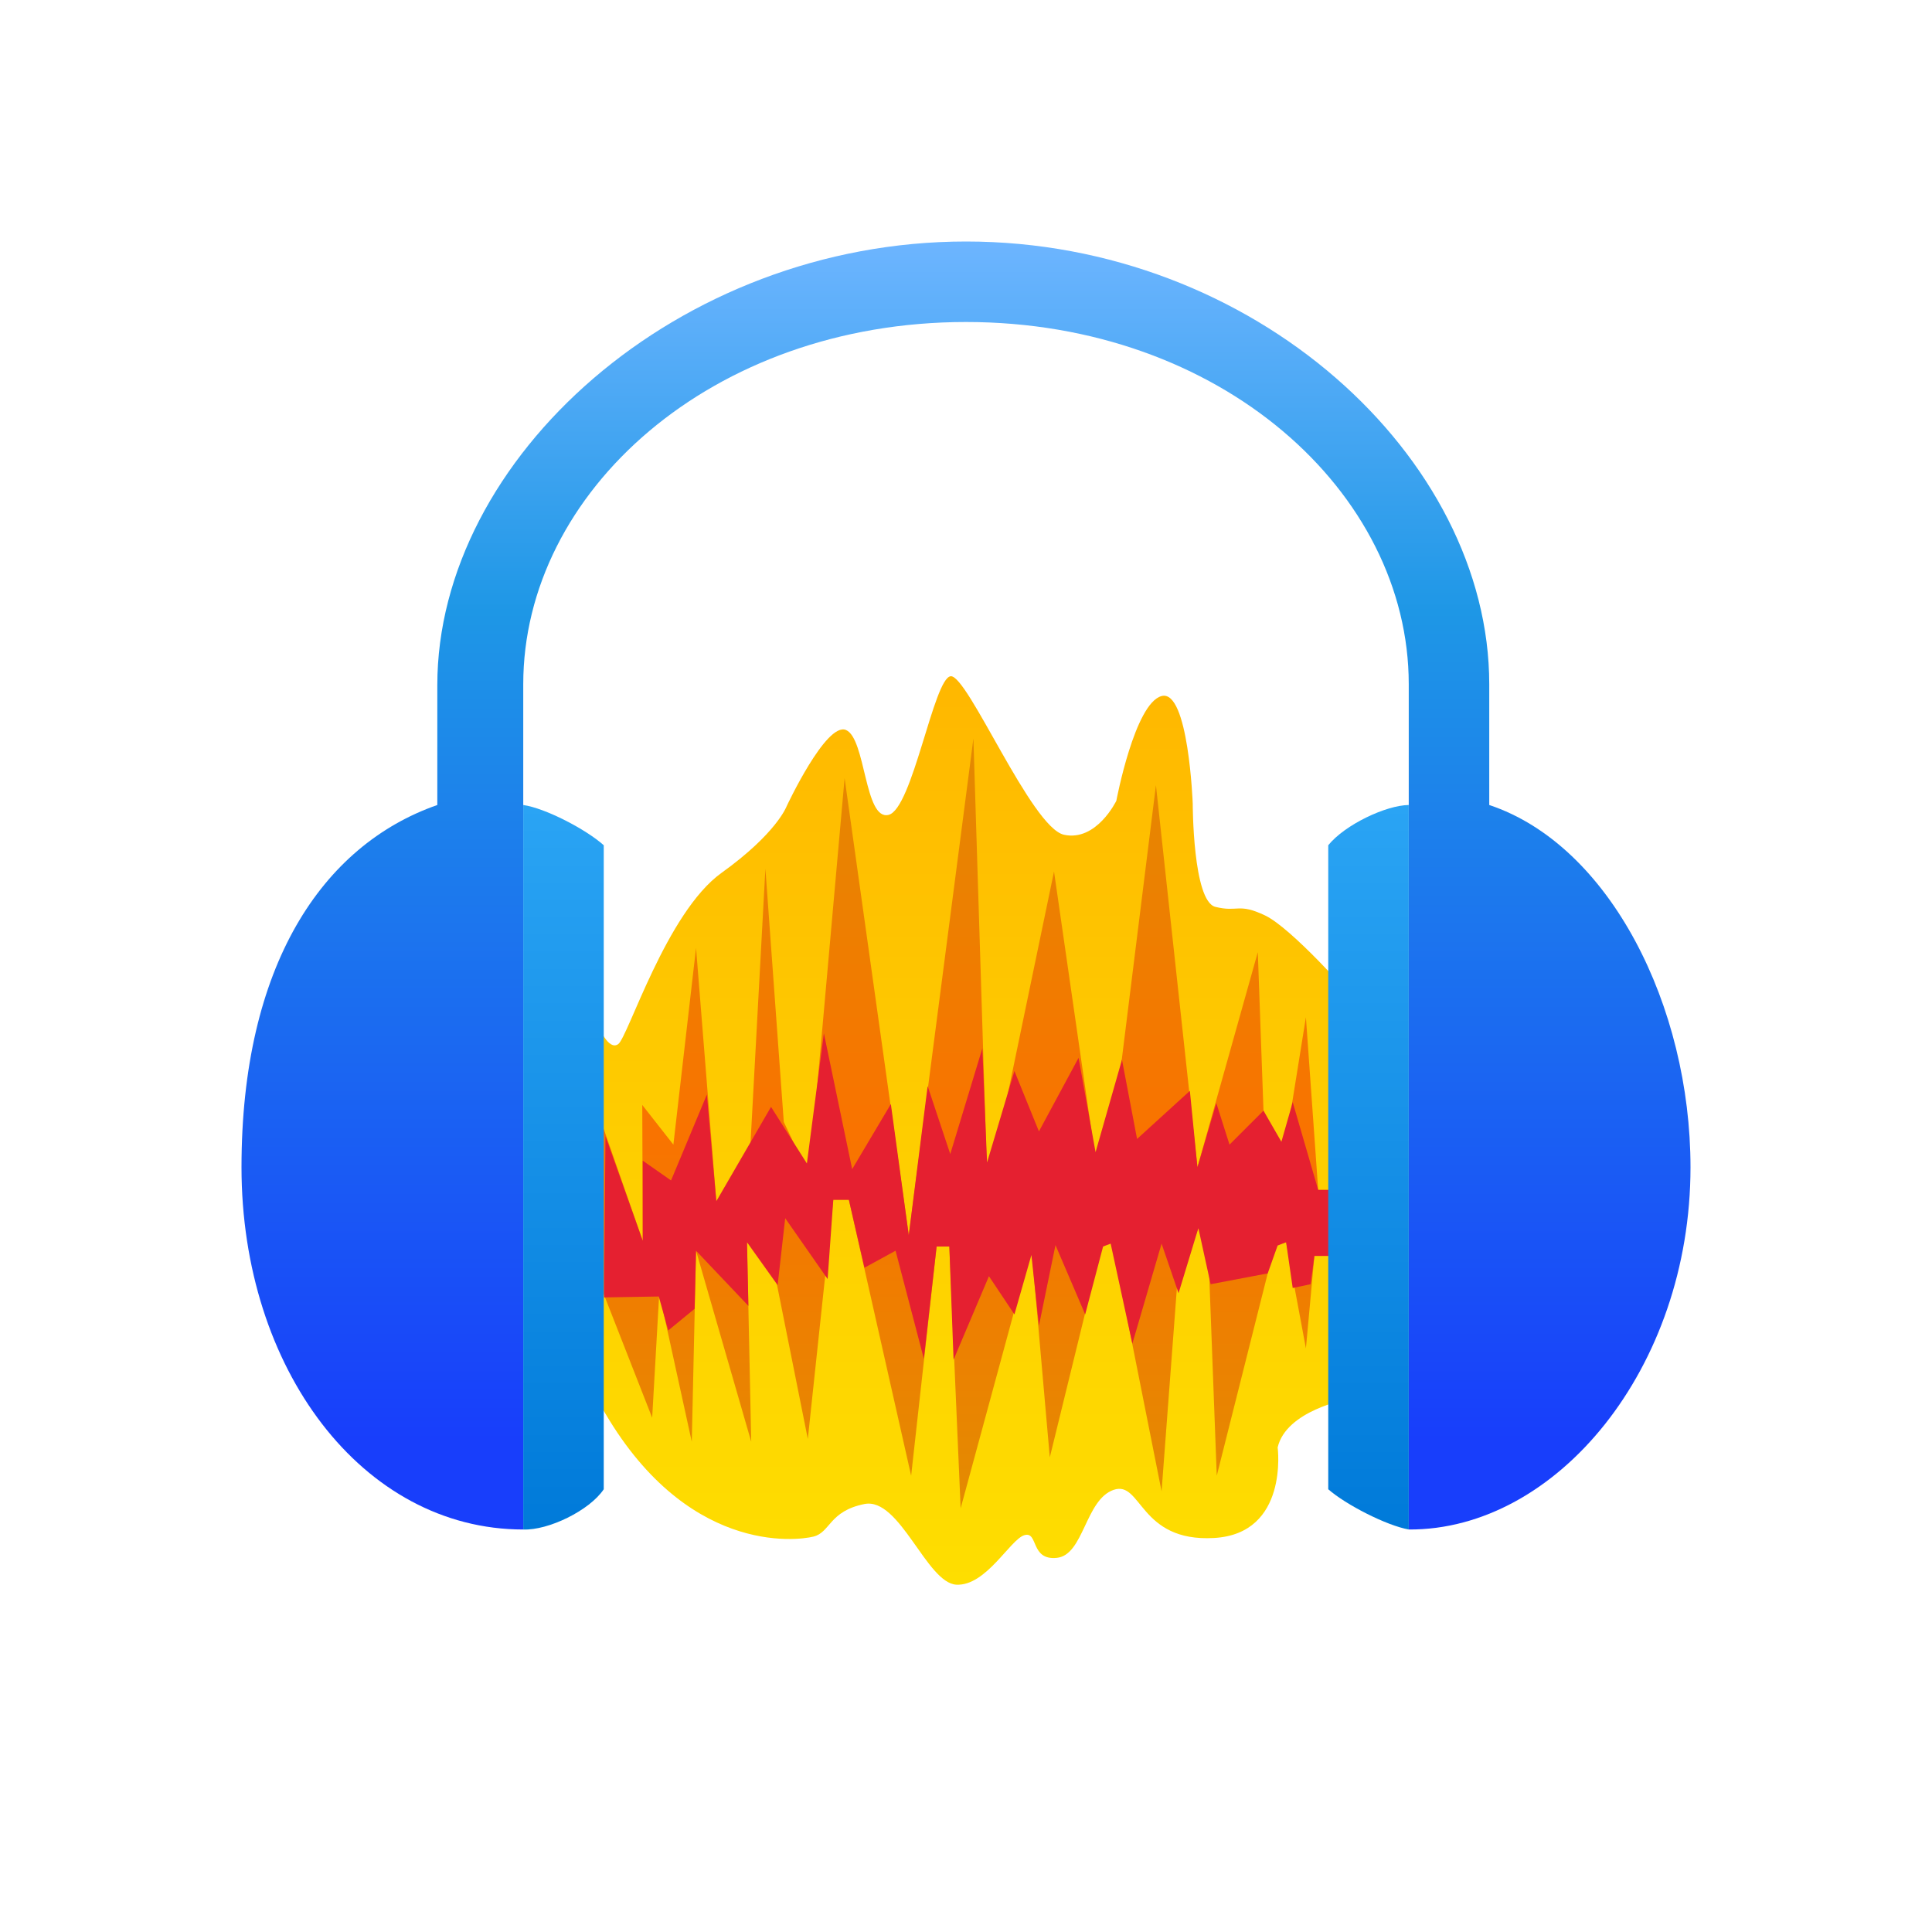 <svg xmlns="http://www.w3.org/2000/svg"  viewBox="0 0 48 48" width="48px" height="48px" baseProfile="basic"><linearGradient id="nXk-rftR5TiIQL2hQo2tma" x1="24.219" x2="24.219" y1="39.372" y2="16.8" gradientUnits="userSpaceOnUse"><stop offset="0" stop-color="#fede00"/><stop offset=".519" stop-color="#fecc00"/><stop offset="1" stop-color="#ffb700"/></linearGradient><path fill="url(#nXk-rftR5TiIQL2hQo2tma)" d="M14.867,25.484c0,0,0.246,0.633,0.492,0.457s1.195-3.27,2.566-4.254	c1.371-0.984,1.617-1.652,1.617-1.652s0.984-2.109,1.477-1.898s0.457,2.25,1.055,2.109s1.125-3.41,1.547-3.445	s2.004,3.762,2.813,3.938c0.809,0.176,1.301-0.844,1.301-0.844s0.457-2.426,1.125-2.602s0.773,2.672,0.773,2.672	s0,2.426,0.563,2.566s0.563-0.105,1.23,0.211s2.145,2.004,2.145,2.004l-0.105,10.02c0,0-1.512,0.281-1.723,1.195	c0,0,0.281,2.145-1.582,2.25s-1.793-1.441-2.496-1.195s-0.738,1.617-1.406,1.688s-0.457-0.668-0.809-0.563s-0.949,1.266-1.688,1.23	s-1.406-2.18-2.285-2.004s-0.844,0.703-1.266,0.809s-3.199,0.457-5.273-3.234L14.867,25.484z"/><linearGradient id="nXk-rftR5TiIQL2hQo2tmb" x1="24.254" x2="24.254" y1="37.473" y2="18.348" gradientUnits="userSpaceOnUse"><stop offset="0" stop-color="#e38b01"/><stop offset=".489" stop-color="#f97300"/><stop offset=".995" stop-color="#e38901"/></linearGradient><polygon fill="url(#nXk-rftR5TiIQL2hQo2tmb)" points="14.867,31.813 16.203,35.223 16.379,32.129 17.187,35.82 17.293,31.074 18.664,35.82 18.559,30.863 19.191,31.355 20.07,35.75 20.703,29.809 21.09,29.809 22.637,36.664 23.27,30.969 23.586,30.969 23.867,37.473 25.625,31.004 26.082,36.207 27.383,30.898 27.629,30.863 28.859,37.051 29.246,31.918 29.773,30.512 30.02,31.074 30.23,36.664 31.496,31.637 31.496,31.004 31.953,30.863 32.445,33.5 32.656,31.203 33.547,31.203 33.641,29.563 32.75,29.563 32.445,25.273 31.906,28.625 31.391,27.594 31.25,23.656 29.75,29 28.719,19.508 27.594,28.543 27.242,28.965 26.187,21.652 24.535,29.598 24.184,18.348 22.578,30.688 20.984,19.332 20.105,29.211 19.473,27.875 19.016,21.582 18.629,28.719 17.797,29.844 17.293,23.551 16.73,28.438 15.957,27.453 15.969,30.828 14.902,27.77"/><linearGradient id="nXk-rftR5TiIQL2hQo2tmc" x1="24.324" x2="24.324" y1="33.781" y2="25.672" gradientUnits="userSpaceOnUse"><stop offset=".518" stop-color="#e52030"/><stop offset="1" stop-color="#e52030"/></linearGradient><polygon fill="url(#nXk-rftR5TiIQL2hQo2tmc)" points="15.043,28.227 15.969,30.828 15.969,28.836 16.672,29.328 17.562,27.195 17.797,29.844 19.156,27.5 20.047,28.906 20.469,25.672 21.172,29.047 22.133,27.43 22.578,30.688 23.047,26.984 23.609,28.672 24.406,26.047 24.523,28.883 25.203,26.609 25.812,28.109 26.797,26.281 27.219,28.625 27.875,26.328 28.25,28.297 29.562,27.102 29.75,29 30.219,27.406 30.547,28.438 31.391,27.594 31.836,28.367 32.117,27.383 32.75,29.563 33.641,29.563 33.547,31.203 32.656,31.203 32.562,31.906 32.117,32 31.953,30.863 31.742,30.945 31.496,31.637 30.078,31.906 29.773,30.512 29.281,32.129 28.859,30.898 28.133,33.383 27.594,30.898 27.406,30.969 26.961,32.656 26.223,30.934 25.812,32.938 25.625,31.18 25.203,32.656 24.57,31.707 23.691,33.781 23.586,30.969 23.27,30.969 22.953,33.758 22.25,31.074 21.477,31.496 21.09,29.809 20.703,29.809 20.562,31.777 19.508,30.266 19.32,31.93 18.559,30.863 18.594,32.445 17.293,31.074 17.258,32.516 16.602,33.055 16.367,32.211 15.008,32.234"/><linearGradient id="nXk-rftR5TiIQL2hQo2tmd" x1="24" x2="24" y1="38" y2="6" gradientUnits="userSpaceOnUse"><stop offset=".069" stop-color="#183efb"/><stop offset=".713" stop-color="#1e97e6"/><stop offset="1" stop-color="#6db5ff"/></linearGradient><path fill="url(#nXk-rftR5TiIQL2hQo2tmd)" d="M35,38c3.667,0.021,7-4,7-9c0-4-2-8-5-9v-3c0-5.635-5.842-11-13-11	s-13.135,5.387-13.135,11.022V20C8,21,6,24,6,29s3,9,7,9V17c0-4.774,4.68-9,11-9s11,4.226,11,9"/><linearGradient id="nXk-rftR5TiIQL2hQo2tme" x1="24" x2="24" y1="38.001" y2="20" gradientUnits="userSpaceOnUse"><stop offset="0" stop-color="#007ad9"/><stop offset="1" stop-color="#2aa4f4"/></linearGradient><path fill="url(#nXk-rftR5TiIQL2hQo2tme)" d="M35,20c-0.567,0.007-1.588,0.49-2,1v16c0.436,0.384,1.45,0.902,2,1V20z M13,20v18	c0.619,0.026,1.646-0.47,2-1V21C14.56,20.605,13.549,20.079,13,20z"/></svg>